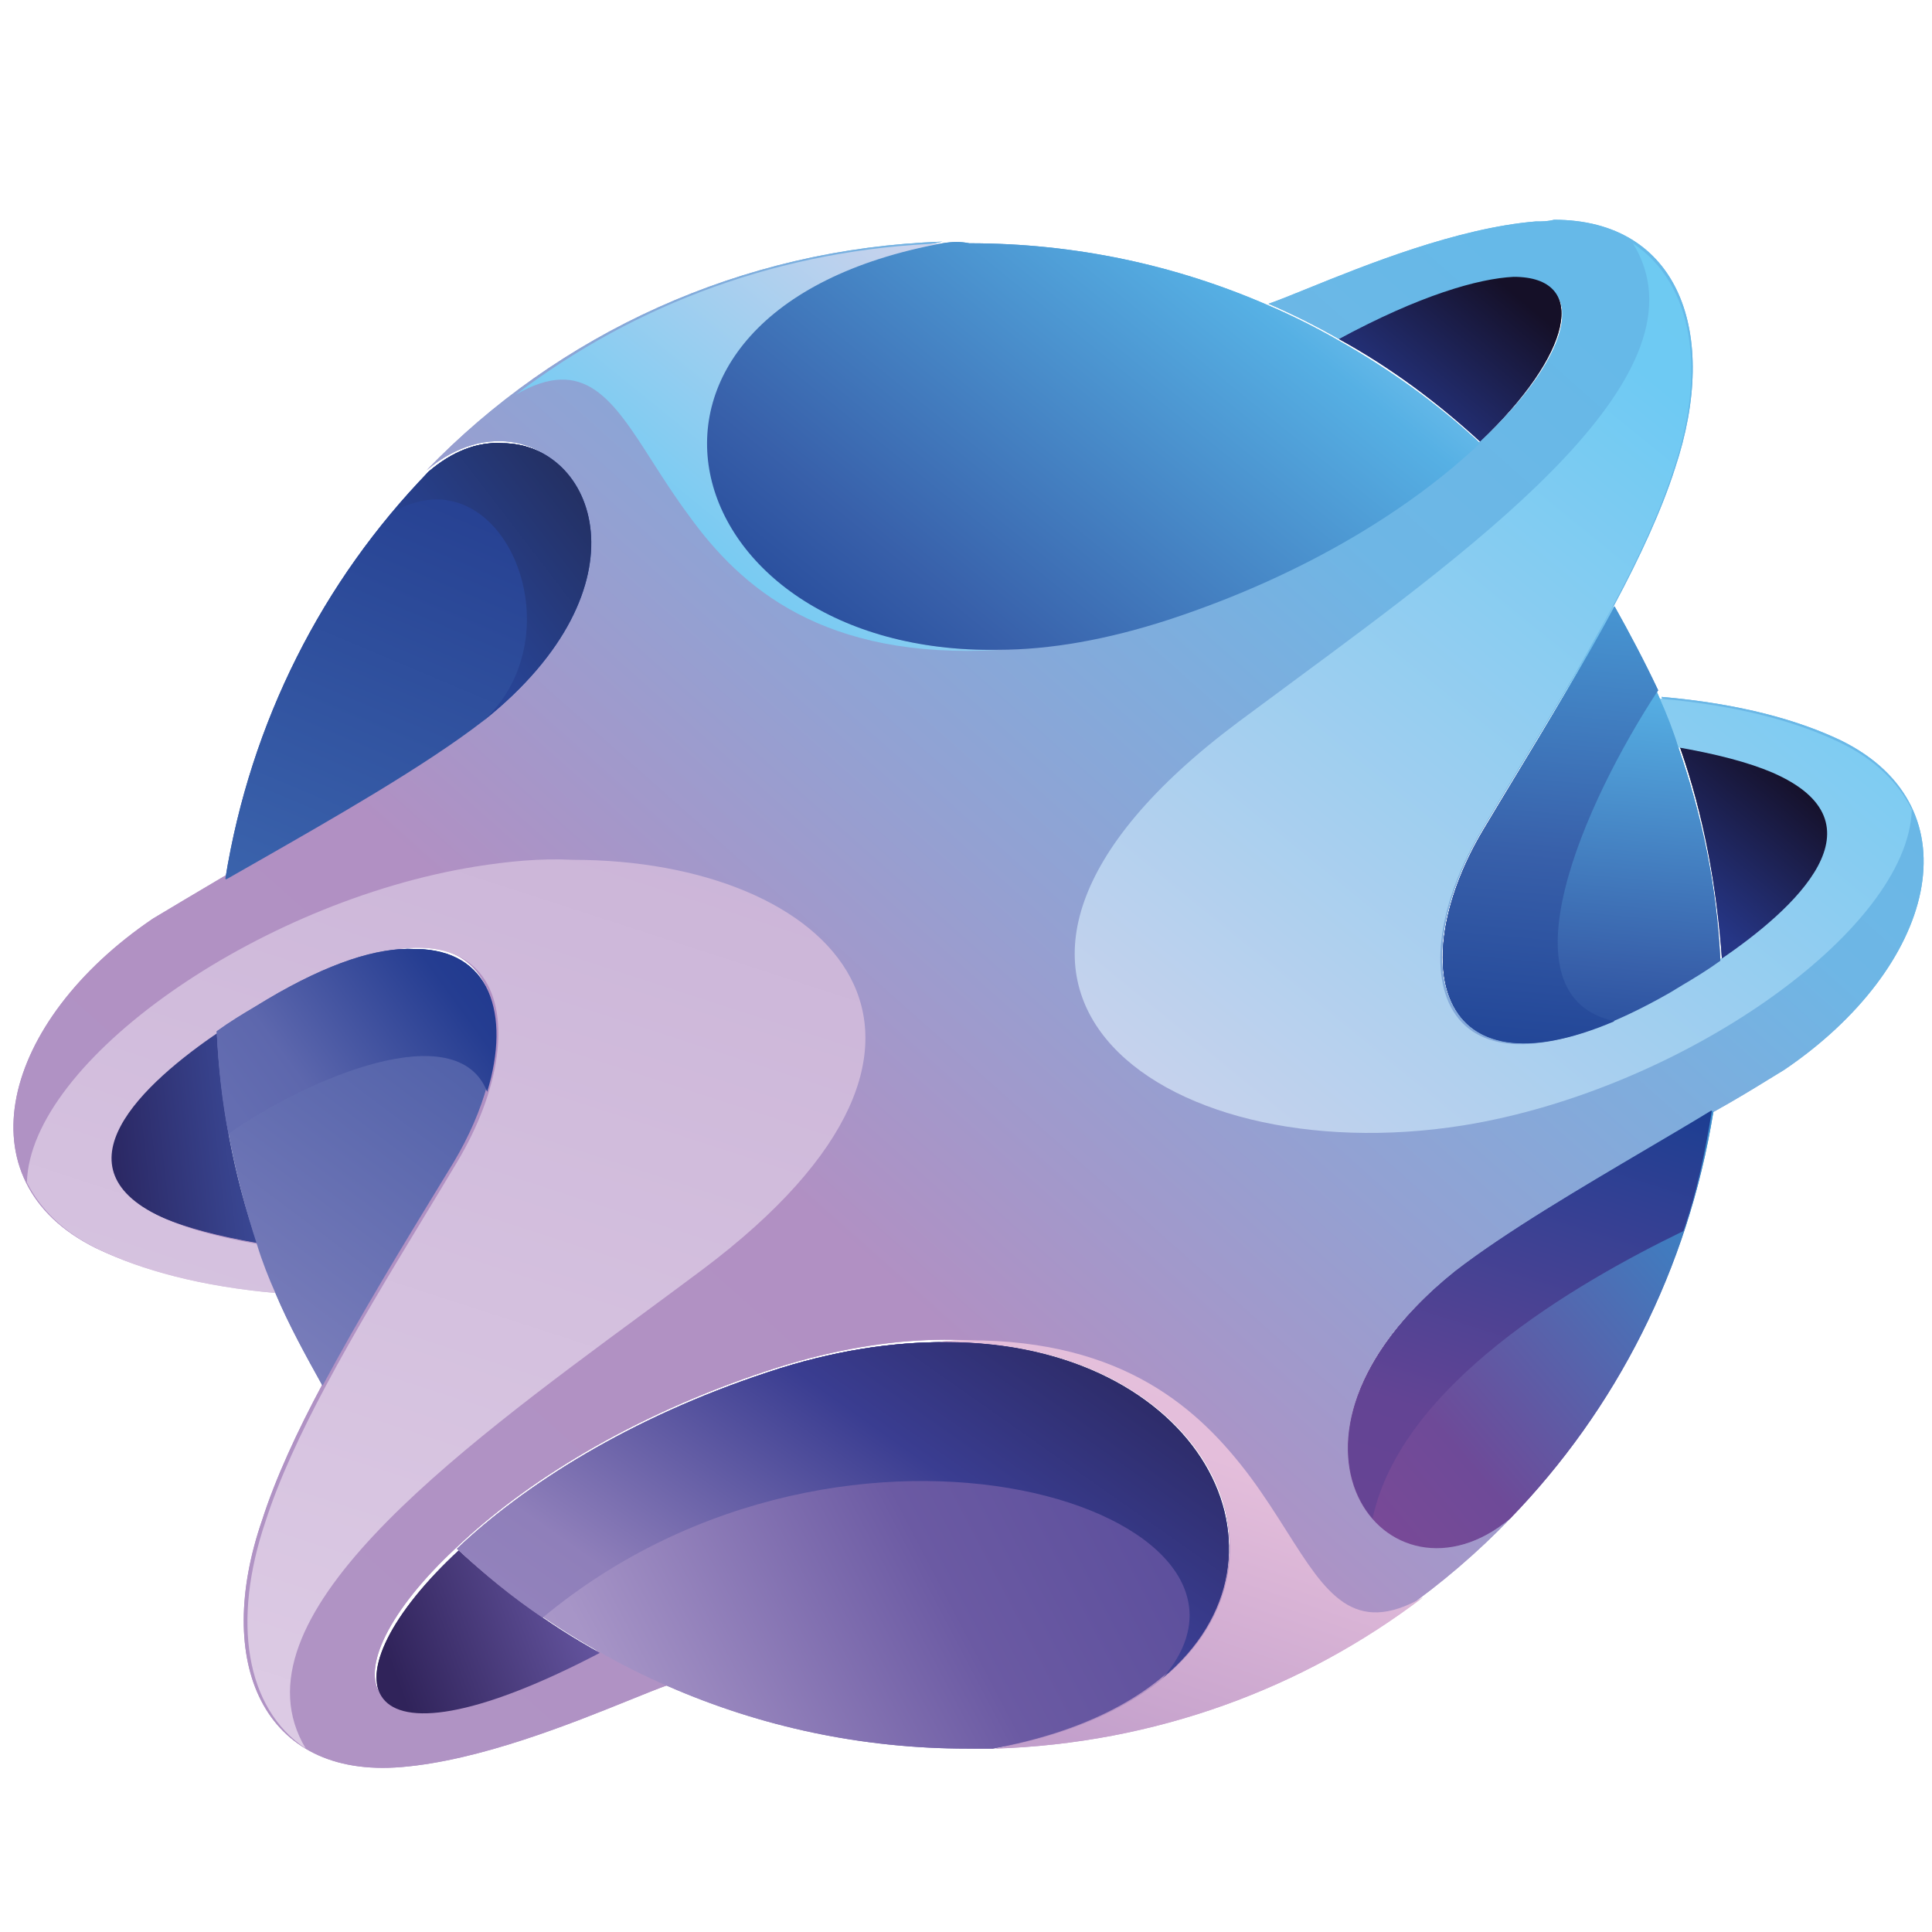 <svg width="24" height="24" viewBox="0 0 24 24" fill="none" xmlns="http://www.w3.org/2000/svg">
<path fill-rule="evenodd" clip-rule="evenodd" d="M16.243 3.584C16.956 3.295 18.098 2.833 19.075 2.751C19.159 2.751 19.221 2.751 19.305 2.73C20.849 2.73 21.371 4.129 20.807 5.819C20.64 6.341 20.369 6.925 20.056 7.51C19.687 8.2 19.262 8.903 18.856 9.575C18.71 9.816 18.566 10.053 18.428 10.285C17.364 12.059 17.864 13.979 20.744 12.31C20.792 12.28 20.844 12.249 20.9 12.215C21.042 12.131 21.206 12.033 21.371 11.913C22.331 11.266 23.479 10.202 22.038 9.576C21.746 9.45 21.35 9.346 20.87 9.263C20.821 9.101 20.76 8.952 20.696 8.796C20.678 8.75 20.659 8.704 20.64 8.657C21.621 8.741 22.352 8.95 22.873 9.2C24.564 10.035 24.042 12.017 22.164 13.29C22.107 13.324 22.045 13.363 21.976 13.405C21.791 13.519 21.561 13.66 21.287 13.812C21.159 13.886 21.024 13.963 20.884 14.043C19.951 14.575 18.799 15.232 18.073 15.795C15.464 17.861 17.259 20.115 18.762 18.863C17.134 20.553 14.859 21.617 12.355 21.701C17.614 20.72 15.214 15.148 9.538 17.026C7.826 17.59 6.511 18.424 5.677 19.217C3.986 20.783 4.278 22.139 7.43 20.491C7.722 20.657 8.014 20.803 8.306 20.929C8.187 20.97 8.021 21.038 7.82 21.119C7.107 21.407 5.965 21.87 4.988 21.951C3.256 22.097 2.651 20.637 3.256 18.884C3.423 18.362 3.694 17.777 4.007 17.193C4.376 16.502 4.801 15.8 5.207 15.128C5.353 14.887 5.497 14.649 5.635 14.417C6.699 12.643 6.198 10.723 3.318 12.393C3.271 12.423 3.219 12.454 3.163 12.487C3.021 12.572 2.857 12.67 2.692 12.79C1.732 13.437 0.585 14.501 2.025 15.127C2.317 15.252 2.713 15.357 3.193 15.44C3.242 15.602 3.303 15.751 3.367 15.907C3.385 15.952 3.404 15.998 3.423 16.045C2.442 15.962 1.712 15.753 1.19 15.503C-0.501 14.668 0.021 12.685 1.899 11.412L1.899 11.412C2.108 11.287 2.421 11.099 2.776 10.89C2.943 10.794 3.123 10.693 3.309 10.587C4.217 10.073 5.297 9.462 5.99 8.908C8.598 6.842 6.804 4.588 5.301 5.84C6.929 4.15 9.204 3.085 11.708 3.002C6.449 3.983 8.849 9.555 14.525 7.677C16.237 7.113 17.552 6.278 18.386 5.485C20.077 3.92 19.785 2.564 16.633 4.212C16.341 4.045 16.049 3.899 15.757 3.774C15.876 3.733 16.043 3.665 16.243 3.584Z" fill="url(#paint0_linear_3741_2677)"/>
<path fill-rule="evenodd" clip-rule="evenodd" d="M7.451 20.533C6.804 20.178 6.22 19.74 5.698 19.26C4.008 20.825 4.3 22.181 7.451 20.533Z" fill="url(#paint1_linear_3741_2677)"/>
<path fill-rule="evenodd" clip-rule="evenodd" d="M3.193 15.44C2.713 15.356 2.316 15.252 2.024 15.127C0.584 14.5 1.732 13.457 2.692 12.789C2.734 13.707 2.901 14.605 3.193 15.44Z" fill="url(#paint2_linear_3741_2677)"/>
<path fill-rule="evenodd" clip-rule="evenodd" d="M18.386 5.485C17.864 5.005 17.28 4.566 16.633 4.212C17.635 3.669 18.365 3.46 18.803 3.439C19.763 3.439 19.513 4.42 18.386 5.485Z" fill="url(#paint3_linear_3741_2677)"/>
<path fill-rule="evenodd" clip-rule="evenodd" d="M20.87 9.284L20.87 9.283C21.35 9.367 21.747 9.471 22.059 9.596C23.5 10.222 22.352 11.287 21.392 11.934C21.329 11.015 21.162 10.118 20.87 9.284Z" fill="url(#paint4_linear_3741_2677)"/>
<path fill-rule="evenodd" clip-rule="evenodd" d="M5.677 19.239C6.512 18.446 7.826 17.611 9.538 17.047C10.351 16.776 11.082 16.672 11.729 16.672C15.715 16.672 16.842 20.887 12.334 21.722H12.021C10.706 21.722 9.454 21.451 8.306 20.95C8.014 20.825 7.722 20.679 7.43 20.512C6.804 20.157 6.219 19.74 5.677 19.239Z" fill="url(#paint5_linear_3741_2677)"/>
<path fill-rule="evenodd" clip-rule="evenodd" d="M18.177 13.98C14.379 14.585 11.081 12.185 15.38 8.971C15.602 8.806 15.832 8.636 16.066 8.463C18.453 6.701 21.273 4.62 20.285 3.023C21.036 3.524 21.203 4.61 20.786 5.841C20.619 6.363 20.347 6.947 20.034 7.531C19.666 8.222 19.241 8.924 18.834 9.596C18.688 9.838 18.544 10.075 18.407 10.307C17.342 12.081 17.843 14.001 20.723 12.331C20.77 12.302 20.823 12.27 20.879 12.237C21.02 12.153 21.185 12.054 21.349 11.935C22.309 11.288 23.457 10.223 22.017 9.597C21.725 9.472 21.328 9.368 20.848 9.284C20.8 9.123 20.739 8.973 20.675 8.817C20.656 8.772 20.637 8.726 20.619 8.679C21.6 8.763 22.33 8.971 22.852 9.222C23.29 9.43 23.582 9.723 23.749 10.056C23.707 11.559 20.89 13.542 18.177 13.98Z" fill="url(#paint6_linear_3741_2677)"/>
<path fill-rule="evenodd" clip-rule="evenodd" d="M0.334 14.688C0.376 13.186 3.193 11.203 5.906 10.765C6.303 10.702 6.699 10.66 7.117 10.681C10.331 10.681 12.564 12.893 8.724 15.773C8.489 15.949 8.246 16.128 7.998 16.311C5.619 18.063 2.834 20.115 3.798 21.721C3.047 21.22 2.88 20.135 3.297 18.904C3.464 18.382 3.736 17.798 4.049 17.213C4.417 16.523 4.842 15.82 5.249 15.148C5.395 14.907 5.539 14.669 5.677 14.438C6.741 12.664 6.24 10.744 3.36 12.413C3.313 12.443 3.26 12.474 3.204 12.508C3.063 12.592 2.898 12.69 2.734 12.81C1.774 13.457 0.626 14.521 2.066 15.147C2.358 15.273 2.755 15.377 3.235 15.46C3.283 15.622 3.344 15.771 3.408 15.927C3.427 15.973 3.446 16.019 3.464 16.066C2.484 15.982 1.753 15.773 1.231 15.523C0.793 15.314 0.501 15.022 0.334 14.688Z" fill="url(#paint7_linear_3741_2677)"/>
<path fill-rule="evenodd" clip-rule="evenodd" d="M21.274 13.799L21.284 13.811C20.968 15.764 20.073 17.51 18.762 18.862C17.239 20.135 15.465 17.881 18.074 15.794C18.729 15.287 19.732 14.701 20.607 14.191C20.842 14.054 21.067 13.922 21.274 13.799Z" fill="url(#paint8_linear_3741_2677)"/>
<path fill-rule="evenodd" clip-rule="evenodd" d="M12.355 21.722C16.904 20.887 15.736 16.609 11.666 16.671C11.791 16.65 11.916 16.65 12.042 16.65C13.962 16.65 14.901 17.506 15.527 18.341C15.701 18.575 15.849 18.809 15.986 19.025C16.471 19.791 16.814 20.332 17.676 19.843C16.195 20.97 14.358 21.659 12.355 21.722Z" fill="url(#paint9_linear_3741_2677)"/>
<path fill-rule="evenodd" clip-rule="evenodd" d="M8.103 5.732C7.609 4.959 7.258 4.411 6.407 4.902C7.889 3.775 9.725 3.086 11.729 3.023C7.179 3.858 8.348 8.136 12.418 8.074C10.226 8.199 9.204 7.302 8.557 6.404C8.386 6.174 8.239 5.945 8.103 5.732Z" fill="url(#paint10_linear_3741_2677)"/>
<path fill-rule="evenodd" clip-rule="evenodd" d="M12.397 8.072C8.327 8.135 7.159 3.856 11.708 3.022C11.833 3.001 11.938 3.001 12.042 3.022C13.357 3.022 14.609 3.293 15.757 3.794C16.049 3.919 16.341 4.065 16.633 4.232C17.259 4.587 17.844 5.004 18.386 5.505C17.552 6.298 16.237 7.133 14.525 7.696C13.753 7.947 13.044 8.072 12.397 8.072Z" fill="url(#paint11_linear_3741_2677)"/>
<path fill-rule="evenodd" clip-rule="evenodd" d="M20.745 12.331C17.865 13.98 17.385 12.06 18.428 10.307C18.547 10.108 18.669 9.905 18.794 9.698C19.218 8.996 19.664 8.257 20.035 7.531L20.035 7.531C20.244 7.907 20.452 8.283 20.619 8.679C20.703 8.867 20.786 9.076 20.849 9.284C21.141 10.119 21.329 11.017 21.371 11.935C21.206 12.054 21.042 12.153 20.9 12.237C20.844 12.27 20.792 12.302 20.745 12.331Z" fill="url(#paint12_linear_3741_2677)"/>
<path fill-rule="evenodd" clip-rule="evenodd" d="M5.677 19.239C6.512 18.446 7.826 17.611 9.538 17.047C10.351 16.776 11.082 16.672 11.75 16.672C14.901 16.672 16.279 19.322 14.442 20.846C16.216 18.801 10.56 16.922 6.741 20.095C6.365 19.844 6.011 19.552 5.677 19.239Z" fill="url(#paint13_linear_3741_2677)"/>
<path fill-rule="evenodd" clip-rule="evenodd" d="M21.265 13.8C21.182 14.318 21.078 14.816 20.911 15.293C19.534 15.961 17.405 17.213 17.051 18.862C16.529 18.257 16.571 17.005 18.073 15.794C18.695 15.312 19.631 14.76 20.465 14.268C20.745 14.103 21.015 13.944 21.256 13.797L21.265 13.8Z" fill="url(#paint14_linear_3741_2677)"/>
<path fill-rule="evenodd" clip-rule="evenodd" d="M20.056 12.686C17.802 13.646 17.468 11.914 18.428 10.307C18.566 10.075 18.709 9.838 18.856 9.596C19.262 8.924 19.687 8.222 20.056 7.531C20.243 7.865 20.431 8.22 20.598 8.575C19.68 9.973 18.616 12.373 20.056 12.686Z" fill="url(#paint15_linear_3741_2677)"/>
<path fill-rule="evenodd" clip-rule="evenodd" d="M2.812 10.923L2.799 10.918C3.114 8.962 4.01 7.214 5.322 5.861C5.614 5.611 5.927 5.485 6.24 5.506C7.388 5.506 8.097 7.28 6.01 8.95C5.285 9.512 4.133 10.169 3.2 10.702C3.065 10.778 2.936 10.852 2.812 10.923Z" fill="url(#paint16_linear_3741_2677)"/>
<path fill-rule="evenodd" clip-rule="evenodd" d="M3.163 12.509C3.219 12.476 3.271 12.444 3.318 12.415C4.091 11.956 4.696 11.768 5.134 11.789C6.345 11.789 6.407 13.145 5.635 14.439C5.592 14.509 5.549 14.58 5.505 14.652C5.015 15.455 4.467 16.353 4.007 17.215C3.798 16.839 3.59 16.463 3.423 16.067C3.339 15.879 3.256 15.67 3.193 15.462C2.922 14.627 2.734 13.729 2.692 12.811C2.857 12.692 3.021 12.593 3.163 12.509Z" fill="url(#paint17_linear_3741_2677)"/>
<path fill-rule="evenodd" clip-rule="evenodd" d="M3.163 12.509C3.219 12.476 3.271 12.444 3.318 12.415C4.091 11.956 4.696 11.768 5.155 11.789C6.094 11.789 6.345 12.603 6.052 13.563C5.677 12.603 3.819 13.396 2.838 14.084C2.755 13.667 2.713 13.249 2.692 12.811C2.857 12.692 3.021 12.593 3.163 12.509Z" fill="url(#paint18_linear_3741_2677)"/>
<path fill-rule="evenodd" clip-rule="evenodd" d="M5.171 6.028C5.222 5.972 5.273 5.917 5.322 5.861C5.614 5.611 5.927 5.485 6.24 5.506C7.388 5.506 8.098 7.28 6.011 8.95C7.2 7.844 6.219 5.59 4.884 6.362C4.967 6.25 5.069 6.139 5.171 6.028Z" fill="url(#paint19_linear_3741_2677)"/>
<path fill-rule="evenodd" clip-rule="evenodd" d="M16.243 3.584C16.956 3.295 18.098 2.833 19.075 2.751C19.159 2.751 19.221 2.751 19.305 2.73C20.849 2.73 21.371 4.129 20.807 5.819C20.64 6.341 20.369 6.925 20.056 7.51C19.687 8.2 19.262 8.903 18.856 9.575C18.71 9.816 18.566 10.053 18.428 10.285C17.364 12.059 17.864 13.979 20.744 12.31C20.792 12.28 20.844 12.249 20.9 12.215C21.042 12.131 21.206 12.033 21.371 11.913C22.331 11.266 23.479 10.202 22.038 9.576C21.746 9.45 21.35 9.346 20.87 9.263C20.821 9.101 20.76 8.952 20.696 8.796C20.678 8.75 20.659 8.704 20.64 8.657C21.621 8.741 22.352 8.95 22.873 9.2C24.564 10.035 24.042 12.017 22.164 13.29C22.107 13.324 22.045 13.363 21.976 13.405C21.791 13.519 21.561 13.66 21.287 13.812C21.159 13.886 21.024 13.963 20.884 14.043C19.951 14.575 18.799 15.232 18.073 15.795C15.464 17.861 17.259 20.115 18.762 18.863C17.134 20.553 14.859 21.617 12.355 21.701C17.614 20.72 15.214 15.148 9.538 17.026C7.826 17.59 6.511 18.424 5.677 19.217C3.986 20.783 4.278 22.139 7.43 20.491C7.722 20.657 8.014 20.803 8.306 20.929C8.187 20.97 8.021 21.038 7.82 21.119C7.107 21.407 5.965 21.87 4.988 21.951C3.256 22.097 2.651 20.637 3.256 18.884C3.423 18.362 3.694 17.777 4.007 17.193C4.376 16.502 4.801 15.8 5.207 15.128C5.353 14.887 5.497 14.649 5.635 14.417C6.699 12.643 6.198 10.723 3.318 12.393C3.271 12.423 3.219 12.454 3.163 12.487C3.021 12.572 2.857 12.67 2.692 12.79C1.732 13.437 0.585 14.501 2.025 15.127C2.317 15.252 2.713 15.357 3.193 15.44C3.242 15.602 3.303 15.751 3.367 15.907C3.385 15.952 3.404 15.998 3.423 16.045C2.442 15.962 1.712 15.753 1.19 15.503C-0.501 14.668 0.021 12.685 1.899 11.412L1.899 11.412C2.108 11.287 2.421 11.099 2.776 10.89C2.943 10.794 3.123 10.693 3.309 10.587C4.217 10.073 5.297 9.462 5.99 8.908C8.598 6.842 6.804 4.588 5.301 5.84C6.929 4.15 9.204 3.085 11.708 3.002C6.449 3.983 8.849 9.555 14.525 7.677C16.237 7.113 17.552 6.278 18.386 5.485C20.077 3.92 19.785 2.564 16.633 4.212C16.341 4.045 16.049 3.899 15.757 3.774C15.876 3.733 16.043 3.665 16.243 3.584Z" fill="url(#paint20_linear_3741_2677)"/>
<path fill-rule="evenodd" clip-rule="evenodd" d="M7.451 20.533C6.804 20.178 6.22 19.74 5.698 19.26C4.008 20.825 4.3 22.181 7.451 20.533Z" fill="url(#paint21_linear_3741_2677)"/>
<path fill-rule="evenodd" clip-rule="evenodd" d="M3.193 15.44C2.713 15.356 2.316 15.252 2.024 15.127C0.584 14.5 1.732 13.457 2.692 12.789C2.734 13.707 2.901 14.605 3.193 15.44Z" fill="url(#paint22_linear_3741_2677)"/>
<path fill-rule="evenodd" clip-rule="evenodd" d="M18.386 5.485C17.864 5.005 17.28 4.566 16.633 4.212C17.635 3.669 18.365 3.46 18.803 3.439C19.763 3.439 19.513 4.42 18.386 5.485Z" fill="url(#paint23_linear_3741_2677)"/>
<path fill-rule="evenodd" clip-rule="evenodd" d="M20.87 9.284L20.87 9.283C21.35 9.367 21.747 9.471 22.059 9.596C23.5 10.222 22.352 11.287 21.392 11.934C21.329 11.015 21.162 10.118 20.87 9.284Z" fill="url(#paint24_linear_3741_2677)"/>
<path fill-rule="evenodd" clip-rule="evenodd" d="M5.677 19.239C6.512 18.446 7.826 17.611 9.538 17.047C10.351 16.776 11.082 16.672 11.729 16.672C15.715 16.672 16.842 20.887 12.334 21.722H12.021C10.706 21.722 9.454 21.451 8.306 20.95C8.014 20.825 7.722 20.679 7.43 20.512C6.804 20.157 6.219 19.74 5.677 19.239Z" fill="url(#paint25_linear_3741_2677)"/>
<path fill-rule="evenodd" clip-rule="evenodd" d="M18.177 13.98C14.379 14.585 11.081 12.185 15.38 8.971C15.602 8.806 15.832 8.636 16.066 8.463C18.453 6.701 21.273 4.62 20.285 3.023C21.036 3.524 21.203 4.61 20.786 5.841C20.619 6.363 20.347 6.947 20.034 7.531C19.666 8.222 19.241 8.924 18.834 9.596C18.688 9.838 18.544 10.075 18.407 10.307C17.342 12.081 17.843 14.001 20.723 12.331C20.77 12.302 20.823 12.27 20.879 12.237C21.02 12.153 21.185 12.054 21.349 11.935C22.309 11.288 23.457 10.223 22.017 9.597C21.725 9.472 21.328 9.368 20.848 9.284C20.8 9.123 20.739 8.973 20.675 8.817C20.656 8.772 20.637 8.726 20.619 8.679C21.6 8.763 22.33 8.971 22.852 9.222C23.29 9.43 23.582 9.723 23.749 10.056C23.707 11.559 20.89 13.542 18.177 13.98Z" fill="url(#paint26_linear_3741_2677)"/>
<path fill-rule="evenodd" clip-rule="evenodd" d="M0.334 14.688C0.376 13.186 3.193 11.203 5.906 10.765C6.303 10.702 6.699 10.66 7.117 10.681C10.331 10.681 12.564 12.893 8.724 15.773C8.489 15.949 8.246 16.128 7.998 16.311C5.619 18.063 2.834 20.115 3.798 21.721C3.047 21.22 2.88 20.135 3.297 18.904C3.464 18.382 3.736 17.798 4.049 17.213C4.417 16.523 4.842 15.82 5.249 15.148C5.395 14.907 5.539 14.669 5.677 14.438C6.741 12.664 6.24 10.744 3.36 12.413C3.313 12.443 3.26 12.474 3.204 12.508C3.063 12.592 2.898 12.69 2.734 12.81C1.774 13.457 0.626 14.521 2.066 15.147C2.358 15.273 2.755 15.377 3.235 15.46C3.283 15.622 3.344 15.771 3.408 15.927C3.427 15.973 3.446 16.019 3.464 16.066C2.484 15.982 1.753 15.773 1.231 15.523C0.793 15.314 0.501 15.022 0.334 14.688Z" fill="url(#paint27_linear_3741_2677)"/>
<path fill-rule="evenodd" clip-rule="evenodd" d="M21.274 13.799L21.284 13.811C20.968 15.764 20.073 17.51 18.762 18.862C17.239 20.135 15.465 17.881 18.074 15.794C18.729 15.287 19.732 14.701 20.607 14.191C20.842 14.054 21.067 13.922 21.274 13.799Z" fill="url(#paint28_linear_3741_2677)"/>
<path fill-rule="evenodd" clip-rule="evenodd" d="M12.355 21.722C16.904 20.887 15.736 16.609 11.666 16.671C11.791 16.65 11.916 16.65 12.042 16.65C13.962 16.65 14.901 17.506 15.527 18.341C15.701 18.575 15.849 18.809 15.986 19.025C16.471 19.791 16.814 20.332 17.676 19.843C16.195 20.97 14.358 21.659 12.355 21.722Z" fill="url(#paint29_linear_3741_2677)"/>
<path fill-rule="evenodd" clip-rule="evenodd" d="M8.103 5.732C7.609 4.959 7.258 4.411 6.407 4.902C7.889 3.775 9.725 3.086 11.729 3.023C7.179 3.858 8.348 8.136 12.418 8.074C10.226 8.199 9.204 7.302 8.557 6.404C8.386 6.174 8.239 5.945 8.103 5.732Z" fill="url(#paint30_linear_3741_2677)"/>
<path fill-rule="evenodd" clip-rule="evenodd" d="M12.397 8.072C8.327 8.135 7.159 3.856 11.708 3.022C11.833 3.001 11.938 3.001 12.042 3.022C13.357 3.022 14.609 3.293 15.757 3.794C16.049 3.919 16.341 4.065 16.633 4.232C17.259 4.587 17.844 5.004 18.386 5.505C17.552 6.298 16.237 7.133 14.525 7.696C13.753 7.947 13.044 8.072 12.397 8.072Z" fill="url(#paint31_linear_3741_2677)"/>
<path fill-rule="evenodd" clip-rule="evenodd" d="M20.745 12.331C17.865 13.98 17.385 12.06 18.428 10.307C18.547 10.108 18.669 9.905 18.794 9.698C19.218 8.996 19.664 8.257 20.035 7.531L20.035 7.531C20.244 7.907 20.452 8.283 20.619 8.679C20.703 8.867 20.786 9.076 20.849 9.284C21.141 10.119 21.329 11.017 21.371 11.935C21.206 12.054 21.042 12.153 20.9 12.237C20.844 12.27 20.792 12.302 20.745 12.331Z" fill="url(#paint32_linear_3741_2677)"/>
<path fill-rule="evenodd" clip-rule="evenodd" d="M5.677 19.239C6.512 18.446 7.826 17.611 9.538 17.047C10.351 16.776 11.082 16.672 11.75 16.672C14.901 16.672 16.279 19.322 14.442 20.846C16.216 18.801 10.56 16.922 6.741 20.095C6.365 19.844 6.011 19.552 5.677 19.239Z" fill="url(#paint33_linear_3741_2677)"/>
<path fill-rule="evenodd" clip-rule="evenodd" d="M21.265 13.8C21.182 14.318 21.078 14.816 20.911 15.293C19.534 15.961 17.405 17.213 17.051 18.862C16.529 18.257 16.571 17.005 18.073 15.794C18.695 15.312 19.631 14.76 20.465 14.268C20.745 14.103 21.015 13.944 21.256 13.797L21.265 13.8Z" fill="url(#paint34_linear_3741_2677)"/>
<path fill-rule="evenodd" clip-rule="evenodd" d="M20.056 12.686C17.802 13.646 17.468 11.914 18.428 10.307C18.566 10.075 18.709 9.838 18.856 9.596C19.262 8.924 19.687 8.222 20.056 7.531C20.243 7.865 20.431 8.22 20.598 8.575C19.68 9.973 18.616 12.373 20.056 12.686Z" fill="url(#paint35_linear_3741_2677)"/>
<path fill-rule="evenodd" clip-rule="evenodd" d="M2.812 10.923L2.799 10.918C3.114 8.962 4.01 7.214 5.322 5.861C5.614 5.611 5.927 5.485 6.24 5.506C7.388 5.506 8.097 7.28 6.01 8.95C5.285 9.512 4.133 10.169 3.2 10.702C3.065 10.778 2.936 10.852 2.812 10.923Z" fill="url(#paint36_linear_3741_2677)"/>
<path fill-rule="evenodd" clip-rule="evenodd" d="M3.163 12.509C3.219 12.476 3.271 12.444 3.318 12.415C4.091 11.956 4.696 11.768 5.134 11.789C6.345 11.789 6.407 13.145 5.635 14.439C5.592 14.509 5.549 14.58 5.505 14.652C5.015 15.455 4.467 16.353 4.007 17.215C3.798 16.839 3.59 16.463 3.423 16.067C3.339 15.879 3.256 15.67 3.193 15.462C2.922 14.627 2.734 13.729 2.692 12.811C2.857 12.692 3.021 12.593 3.163 12.509Z" fill="url(#paint37_linear_3741_2677)"/>
<path fill-rule="evenodd" clip-rule="evenodd" d="M3.163 12.509C3.219 12.476 3.271 12.444 3.318 12.415C4.091 11.956 4.696 11.768 5.155 11.789C6.094 11.789 6.345 12.603 6.052 13.563C5.677 12.603 3.819 13.396 2.838 14.084C2.755 13.667 2.713 13.249 2.692 12.811C2.857 12.692 3.021 12.593 3.163 12.509Z" fill="url(#paint38_linear_3741_2677)"/>
<path fill-rule="evenodd" clip-rule="evenodd" d="M5.171 6.028C5.222 5.972 5.273 5.917 5.322 5.861C5.614 5.611 5.927 5.485 6.24 5.506C7.388 5.506 8.098 7.28 6.011 8.95C7.2 7.844 6.219 5.59 4.884 6.362C4.967 6.25 5.069 6.139 5.171 6.028Z" fill="url(#paint39_linear_3741_2677)"/>
<defs>
<linearGradient id="paint0_linear_3741_2677" x1="4.449" y1="21.07" x2="19.638" y2="3.98" gradientUnits="userSpaceOnUse">
<stop stop-color="#B093C4"/>
<stop offset="0.36" stop-color="#B190C3"/>
<stop offset="0.83" stop-color="#6EB6E5"/>
<stop offset="1" stop-color="#66B9E8"/>
</linearGradient>
<linearGradient id="paint1_linear_3741_2677" x1="7.407" y1="20.163" x2="4.991" y2="21.041" gradientUnits="userSpaceOnUse">
<stop stop-color="#6656A1"/>
<stop offset="1" stop-color="#30235A"/>
</linearGradient>
<linearGradient id="paint2_linear_3741_2677" x1="3.28" y1="13.995" x2="1.4" y2="14.21" gradientUnits="userSpaceOnUse">
<stop stop-color="#3C4C9B"/>
<stop offset="1" stop-color="#2B2864"/>
</linearGradient>
<linearGradient id="paint3_linear_3741_2677" x1="17.438" y1="5.365" x2="18.854" y2="3.679" gradientUnits="userSpaceOnUse">
<stop stop-color="#263686"/>
<stop offset="1" stop-color="#151028"/>
</linearGradient>
<linearGradient id="paint4_linear_3741_2677" x1="21.352" y1="11.549" x2="22.681" y2="9.967" gradientUnits="userSpaceOnUse">
<stop stop-color="#263686"/>
<stop offset="1" stop-color="#151028"/>
</linearGradient>
<linearGradient id="paint5_linear_3741_2677" x1="15.496" y1="17.06" x2="5.858" y2="22.109" gradientUnits="userSpaceOnUse">
<stop stop-color="#534898"/>
<stop offset="0.42" stop-color="#6B5AA3"/>
<stop offset="0.81" stop-color="#A795C7"/>
<stop offset="1" stop-color="#AC9ACA"/>
</linearGradient>
<linearGradient id="paint6_linear_3741_2677" x1="13.258" y1="14.219" x2="22.941" y2="2.3" gradientUnits="userSpaceOnUse">
<stop stop-color="#D0D3EC"/>
<stop offset="0.78" stop-color="#6ECAF3"/>
<stop offset="1" stop-color="#6DC9F0"/>
</linearGradient>
<linearGradient id="paint7_linear_3741_2677" x1="8.85" y1="9.177" x2="4.127" y2="23.713" gradientUnits="userSpaceOnUse">
<stop stop-color="#CAB3D7"/>
<stop offset="1" stop-color="#DFCEE6"/>
</linearGradient>
<linearGradient id="paint8_linear_3741_2677" x1="16.039" y1="18.861" x2="21.804" y2="13.95" gradientUnits="userSpaceOnUse">
<stop stop-color="#7E4996"/>
<stop offset="0.28" stop-color="#6E4A98"/>
<stop offset="0.78" stop-color="#3F7DC0"/>
<stop offset="1" stop-color="#3E95D2"/>
</linearGradient>
<linearGradient id="paint9_linear_3741_2677" x1="15.785" y1="16.294" x2="13.768" y2="22.174" gradientUnits="userSpaceOnUse">
<stop stop-color="#E5C0DC"/>
<stop offset="0.31" stop-color="#E4BEDB"/>
<stop offset="1" stop-color="#C09DCA"/>
</linearGradient>
<linearGradient id="paint10_linear_3741_2677" x1="11.82" y1="2.871" x2="7.337" y2="8.389" gradientUnits="userSpaceOnUse">
<stop stop-color="#D0D3EC"/>
<stop offset="0.78" stop-color="#6ECAF3"/>
<stop offset="1" stop-color="#6DC9F0"/>
</linearGradient>
<linearGradient id="paint11_linear_3741_2677" x1="16.239" y1="1.323" x2="10.079" y2="8.906" gradientUnits="userSpaceOnUse">
<stop stop-color="#94D5F7"/>
<stop offset="0.24" stop-color="#56B0E4"/>
<stop offset="0.77" stop-color="#3860AA"/>
<stop offset="1" stop-color="#204395"/>
</linearGradient>
<linearGradient id="paint12_linear_3741_2677" x1="19.578" y1="6.931" x2="18.99" y2="13.403" gradientUnits="userSpaceOnUse">
<stop stop-color="#94D5F7"/>
<stop offset="0.24" stop-color="#56B0E4"/>
<stop offset="0.77" stop-color="#3860AA"/>
<stop offset="1" stop-color="#204395"/>
</linearGradient>
<linearGradient id="paint13_linear_3741_2677" x1="14.621" y1="13.385" x2="6.821" y2="24.485" gradientUnits="userSpaceOnUse">
<stop stop-color="#1D163A"/>
<stop offset="0.13" stop-color="#241F4B"/>
<stop offset="0.42" stop-color="#3A3D91"/>
<stop offset="0.67" stop-color="#8F7FBA"/>
<stop offset="1" stop-color="#9F8DC3"/>
</linearGradient>
<linearGradient id="paint14_linear_3741_2677" x1="19.884" y1="13.28" x2="17.948" y2="19.345" gradientUnits="userSpaceOnUse">
<stop stop-color="#1B3E92"/>
<stop offset="0.74" stop-color="#634494"/>
<stop offset="1" stop-color="#674494"/>
</linearGradient>
<linearGradient id="paint15_linear_3741_2677" x1="19.327" y1="7.156" x2="18.771" y2="13.273" gradientUnits="userSpaceOnUse">
<stop stop-color="#499BD6"/>
<stop offset="0.56" stop-color="#3860AA"/>
<stop offset="1" stop-color="#204395"/>
</linearGradient>
<linearGradient id="paint16_linear_3741_2677" x1="4.007" y1="11.575" x2="6.682" y2="5.22" gradientUnits="userSpaceOnUse">
<stop stop-color="#3B64AD"/>
<stop offset="1" stop-color="#22398C"/>
</linearGradient>
<linearGradient id="paint17_linear_3741_2677" x1="2.408" y1="17.137" x2="6.321" y2="11.92" gradientUnits="userSpaceOnUse">
<stop stop-color="#8283BE"/>
<stop offset="1" stop-color="#4559A4"/>
</linearGradient>
<linearGradient id="paint18_linear_3741_2677" x1="5.87" y1="11.878" x2="3.037" y2="13.939" gradientUnits="userSpaceOnUse">
<stop stop-color="#213A8F"/>
<stop offset="0.14" stop-color="#253D91"/>
<stop offset="0.75" stop-color="#5D67AD"/>
<stop offset="1" stop-color="#646DB1"/>
</linearGradient>
<linearGradient id="paint19_linear_3741_2677" x1="7.717" y1="6.098" x2="4.664" y2="8.447" gradientUnits="userSpaceOnUse">
<stop stop-color="#232D5B"/>
<stop offset="0.69" stop-color="#284496"/>
<stop offset="1" stop-color="#294596"/>
</linearGradient>
<linearGradient id="paint20_linear_3741_2677" x1="4.449" y1="21.07" x2="19.638" y2="3.98" gradientUnits="userSpaceOnUse">
<stop stop-color="#B093C4"/>
<stop offset="0.36" stop-color="#B190C3"/>
<stop offset="0.83" stop-color="#6EB6E5"/>
<stop offset="1" stop-color="#66B9E8"/>
</linearGradient>
<linearGradient id="paint21_linear_3741_2677" x1="7.407" y1="20.163" x2="4.991" y2="21.041" gradientUnits="userSpaceOnUse">
<stop stop-color="#6656A1"/>
<stop offset="1" stop-color="#30235A"/>
</linearGradient>
<linearGradient id="paint22_linear_3741_2677" x1="3.28" y1="13.995" x2="1.4" y2="14.21" gradientUnits="userSpaceOnUse">
<stop stop-color="#3C4C9B"/>
<stop offset="1" stop-color="#2B2864"/>
</linearGradient>
<linearGradient id="paint23_linear_3741_2677" x1="17.438" y1="5.365" x2="18.854" y2="3.679" gradientUnits="userSpaceOnUse">
<stop stop-color="#263686"/>
<stop offset="1" stop-color="#151028"/>
</linearGradient>
<linearGradient id="paint24_linear_3741_2677" x1="21.352" y1="11.549" x2="22.681" y2="9.967" gradientUnits="userSpaceOnUse">
<stop stop-color="#263686"/>
<stop offset="1" stop-color="#151028"/>
</linearGradient>
<linearGradient id="paint25_linear_3741_2677" x1="15.496" y1="17.06" x2="5.858" y2="22.109" gradientUnits="userSpaceOnUse">
<stop stop-color="#534898"/>
<stop offset="0.42" stop-color="#6B5AA3"/>
<stop offset="0.81" stop-color="#A795C7"/>
<stop offset="1" stop-color="#AC9ACA"/>
</linearGradient>
<linearGradient id="paint26_linear_3741_2677" x1="13.258" y1="14.219" x2="22.941" y2="2.3" gradientUnits="userSpaceOnUse">
<stop stop-color="#D0D3EC"/>
<stop offset="0.78" stop-color="#6ECAF3"/>
<stop offset="1" stop-color="#6DC9F0"/>
</linearGradient>
<linearGradient id="paint27_linear_3741_2677" x1="8.85" y1="9.177" x2="4.127" y2="23.713" gradientUnits="userSpaceOnUse">
<stop stop-color="#CAB3D7"/>
<stop offset="1" stop-color="#DFCEE6"/>
</linearGradient>
<linearGradient id="paint28_linear_3741_2677" x1="16.039" y1="18.861" x2="21.804" y2="13.95" gradientUnits="userSpaceOnUse">
<stop stop-color="#7E4996"/>
<stop offset="0.28" stop-color="#6E4A98"/>
<stop offset="0.78" stop-color="#3F7DC0"/>
<stop offset="1" stop-color="#3E95D2"/>
</linearGradient>
<linearGradient id="paint29_linear_3741_2677" x1="15.785" y1="16.294" x2="13.768" y2="22.174" gradientUnits="userSpaceOnUse">
<stop stop-color="#E5C0DC"/>
<stop offset="0.31" stop-color="#E4BEDB"/>
<stop offset="1" stop-color="#C09DCA"/>
</linearGradient>
<linearGradient id="paint30_linear_3741_2677" x1="11.82" y1="2.871" x2="7.337" y2="8.389" gradientUnits="userSpaceOnUse">
<stop stop-color="#D0D3EC"/>
<stop offset="0.78" stop-color="#6ECAF3"/>
<stop offset="1" stop-color="#6DC9F0"/>
</linearGradient>
<linearGradient id="paint31_linear_3741_2677" x1="16.239" y1="1.323" x2="10.079" y2="8.906" gradientUnits="userSpaceOnUse">
<stop stop-color="#94D5F7"/>
<stop offset="0.24" stop-color="#56B0E4"/>
<stop offset="0.77" stop-color="#3860AA"/>
<stop offset="1" stop-color="#204395"/>
</linearGradient>
<linearGradient id="paint32_linear_3741_2677" x1="19.578" y1="6.931" x2="18.99" y2="13.403" gradientUnits="userSpaceOnUse">
<stop stop-color="#94D5F7"/>
<stop offset="0.24" stop-color="#56B0E4"/>
<stop offset="0.77" stop-color="#3860AA"/>
<stop offset="1" stop-color="#204395"/>
</linearGradient>
<linearGradient id="paint33_linear_3741_2677" x1="14.621" y1="13.385" x2="6.821" y2="24.485" gradientUnits="userSpaceOnUse">
<stop stop-color="#1D163A"/>
<stop offset="0.13" stop-color="#241F4B"/>
<stop offset="0.42" stop-color="#3A3D91"/>
<stop offset="0.67" stop-color="#8F7FBA"/>
<stop offset="1" stop-color="#9F8DC3"/>
</linearGradient>
<linearGradient id="paint34_linear_3741_2677" x1="19.884" y1="13.28" x2="17.948" y2="19.345" gradientUnits="userSpaceOnUse">
<stop stop-color="#1B3E92"/>
<stop offset="0.74" stop-color="#634494"/>
<stop offset="1" stop-color="#674494"/>
</linearGradient>
<linearGradient id="paint35_linear_3741_2677" x1="19.327" y1="7.156" x2="18.771" y2="13.273" gradientUnits="userSpaceOnUse">
<stop stop-color="#499BD6"/>
<stop offset="0.56" stop-color="#3860AA"/>
<stop offset="1" stop-color="#204395"/>
</linearGradient>
<linearGradient id="paint36_linear_3741_2677" x1="4.007" y1="11.575" x2="6.682" y2="5.22" gradientUnits="userSpaceOnUse">
<stop stop-color="#3B64AD"/>
<stop offset="1" stop-color="#22398C"/>
</linearGradient>
<linearGradient id="paint37_linear_3741_2677" x1="2.408" y1="17.137" x2="6.321" y2="11.92" gradientUnits="userSpaceOnUse">
<stop stop-color="#8283BE"/>
<stop offset="1" stop-color="#4559A4"/>
</linearGradient>
<linearGradient id="paint38_linear_3741_2677" x1="5.87" y1="11.878" x2="3.037" y2="13.939" gradientUnits="userSpaceOnUse">
<stop stop-color="#213A8F"/>
<stop offset="0.14" stop-color="#253D91"/>
<stop offset="0.75" stop-color="#5D67AD"/>
<stop offset="1" stop-color="#646DB1"/>
</linearGradient>
<linearGradient id="paint39_linear_3741_2677" x1="7.717" y1="6.098" x2="4.664" y2="8.447" gradientUnits="userSpaceOnUse">
<stop stop-color="#232D5B"/>
<stop offset="0.69" stop-color="#284496"/>
<stop offset="1" stop-color="#294596"/>
</linearGradient>
</defs>
</svg>
